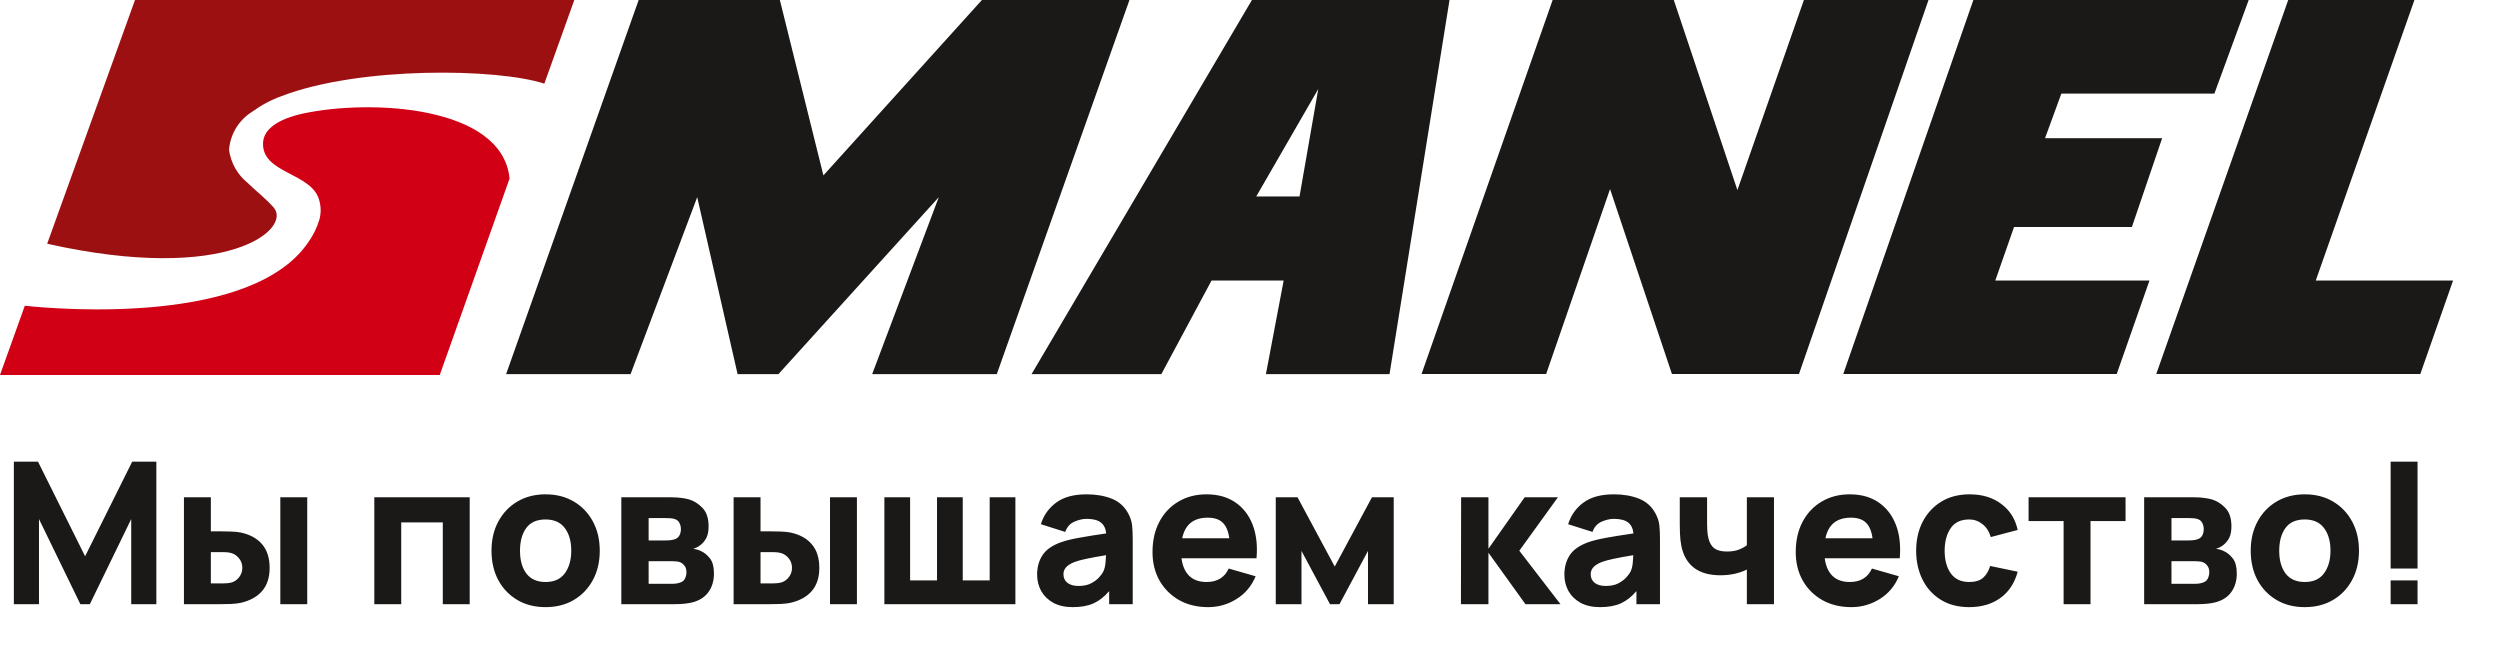 <?xml version="1.0" encoding="UTF-8"?> <svg xmlns="http://www.w3.org/2000/svg" width="240" height="62" viewBox="0 0 240 62" fill="none"> <path d="M1.33 58H3.743V49.83L7.714 58H8.626L12.597 49.83V58H15.01V44.32H12.692L8.17 53.402L3.648 44.32H1.33V58ZM17.658 58H21.173C21.458 58 21.793 57.994 22.18 57.981C22.566 57.962 22.883 57.924 23.13 57.867C24.023 57.658 24.703 57.278 25.172 56.727C25.647 56.17 25.885 55.435 25.885 54.523C25.885 53.573 25.647 52.819 25.172 52.262C24.703 51.698 24.016 51.318 23.111 51.122C22.864 51.071 22.55 51.04 22.17 51.027C21.79 51.014 21.458 51.008 21.173 51.008H20.242V47.74H17.658V58ZM26.911 58H29.495V47.74H26.911V58ZM20.242 56.005V53.003H21.458C21.565 53.003 21.686 53.009 21.819 53.022C21.952 53.035 22.085 53.06 22.218 53.098C22.496 53.174 22.74 53.342 22.949 53.602C23.158 53.855 23.263 54.162 23.263 54.523C23.263 54.852 23.161 55.147 22.959 55.407C22.756 55.666 22.522 55.834 22.256 55.91C22.116 55.948 21.977 55.973 21.838 55.986C21.698 55.999 21.572 56.005 21.458 56.005H20.242ZM35.934 58H38.518V50.153H42.508V58H45.092V47.74H35.934V58ZM52.371 58.285C53.397 58.285 54.299 58.057 55.078 57.601C55.864 57.139 56.475 56.502 56.912 55.691C57.355 54.874 57.577 53.934 57.577 52.87C57.577 51.812 57.358 50.878 56.921 50.068C56.484 49.251 55.873 48.611 55.088 48.148C54.309 47.686 53.403 47.455 52.371 47.455C51.358 47.455 50.461 47.683 49.682 48.139C48.903 48.595 48.292 49.231 47.849 50.048C47.406 50.859 47.184 51.8 47.184 52.87C47.184 53.928 47.399 54.865 47.83 55.682C48.267 56.493 48.875 57.129 49.654 57.592C50.433 58.054 51.339 58.285 52.371 58.285ZM52.371 55.872C51.566 55.872 50.955 55.603 50.537 55.065C50.126 54.52 49.92 53.788 49.92 52.87C49.92 51.977 50.116 51.255 50.509 50.704C50.908 50.147 51.529 49.868 52.371 49.868C53.188 49.868 53.802 50.14 54.214 50.685C54.632 51.23 54.841 51.958 54.841 52.87C54.841 53.75 54.635 54.472 54.223 55.036C53.818 55.593 53.2 55.872 52.371 55.872ZM59.647 58H64.777C65.113 58 65.432 57.984 65.736 57.953C66.047 57.921 66.316 57.873 66.544 57.81C67.209 57.62 67.706 57.284 68.035 56.803C68.371 56.322 68.539 55.739 68.539 55.055C68.539 54.415 68.412 53.934 68.159 53.611C67.906 53.282 67.608 53.041 67.266 52.889C67.051 52.788 66.81 52.718 66.544 52.68C66.772 52.623 67 52.509 67.228 52.338C67.469 52.154 67.662 51.923 67.807 51.645C67.953 51.359 68.026 50.989 68.026 50.533C68.026 49.76 67.833 49.171 67.446 48.766C67.06 48.361 66.633 48.088 66.164 47.949C65.974 47.892 65.736 47.844 65.451 47.806C65.166 47.762 64.834 47.74 64.454 47.74H59.647V58ZM62.269 51.882V49.735H63.846C63.903 49.735 64.036 49.738 64.245 49.745C64.46 49.751 64.638 49.779 64.777 49.83C64.986 49.893 65.135 50.017 65.223 50.2C65.318 50.378 65.366 50.577 65.366 50.799C65.366 51.008 65.325 51.198 65.242 51.369C65.16 51.534 65.037 51.654 64.872 51.73C64.752 51.787 64.6 51.828 64.416 51.853C64.239 51.873 64.049 51.882 63.846 51.882H62.269ZM62.269 56.043V53.877H64.587C64.676 53.877 64.79 53.883 64.929 53.896C65.075 53.902 65.208 53.934 65.328 53.991C65.474 54.054 65.603 54.162 65.717 54.314C65.838 54.466 65.898 54.675 65.898 54.941C65.898 55.131 65.857 55.318 65.774 55.502C65.698 55.685 65.569 55.815 65.385 55.891C65.144 55.992 64.878 56.043 64.587 56.043H62.269ZM70.427 58H73.942C74.227 58 74.563 57.994 74.949 57.981C75.335 57.962 75.652 57.924 75.899 57.867C76.792 57.658 77.473 57.278 77.942 56.727C78.417 56.17 78.654 55.435 78.654 54.523C78.654 53.573 78.417 52.819 77.942 52.262C77.473 51.698 76.786 51.318 75.88 51.122C75.633 51.071 75.32 51.04 74.94 51.027C74.56 51.014 74.227 51.008 73.942 51.008H73.011V47.74H70.427V58ZM79.68 58H82.264V47.74H79.68V58ZM73.011 56.005V53.003H74.227C74.335 53.003 74.455 53.009 74.588 53.022C74.721 53.035 74.854 53.06 74.987 53.098C75.266 53.174 75.51 53.342 75.719 53.602C75.928 53.855 76.032 54.162 76.032 54.523C76.032 54.852 75.931 55.147 75.728 55.407C75.525 55.666 75.291 55.834 75.025 55.91C74.886 55.948 74.746 55.973 74.607 55.986C74.468 55.999 74.341 56.005 74.227 56.005H73.011ZM84.9 58H97.478V47.74H95.008V55.72H92.424V47.74H89.954V55.72H87.37V47.74H84.9V58ZM102.984 58.285C103.775 58.285 104.44 58.165 104.979 57.924C105.523 57.677 106.024 57.284 106.48 56.746V58H108.741V51.73C108.741 51.261 108.722 50.837 108.684 50.457C108.646 50.077 108.525 49.697 108.323 49.317C107.962 48.633 107.43 48.152 106.727 47.873C106.024 47.594 105.219 47.455 104.314 47.455C103.079 47.455 102.103 47.721 101.388 48.253C100.672 48.785 100.184 49.475 99.925 50.324L102.262 51.065C102.426 50.596 102.715 50.27 103.126 50.087C103.538 49.903 103.934 49.811 104.314 49.811C104.922 49.811 105.375 49.925 105.672 50.153C105.97 50.375 106.144 50.726 106.195 51.208C105.232 51.347 104.383 51.483 103.649 51.616C102.914 51.743 102.3 51.895 101.806 52.072C100.982 52.376 100.403 52.791 100.067 53.316C99.731 53.836 99.564 54.453 99.564 55.169C99.564 55.739 99.694 56.261 99.953 56.736C100.219 57.205 100.606 57.582 101.112 57.867C101.625 58.146 102.249 58.285 102.984 58.285ZM103.535 56.252C103.091 56.252 102.74 56.154 102.48 55.958C102.221 55.755 102.091 55.479 102.091 55.131C102.091 54.871 102.173 54.65 102.338 54.466C102.502 54.276 102.775 54.105 103.155 53.953C103.446 53.845 103.804 53.747 104.228 53.658C104.659 53.563 105.308 53.443 106.176 53.297C106.169 53.544 106.15 53.817 106.119 54.114C106.087 54.406 106.017 54.662 105.91 54.884C105.84 55.03 105.707 55.21 105.511 55.425C105.321 55.641 105.061 55.834 104.732 56.005C104.409 56.17 104.01 56.252 103.535 56.252ZM115.98 58.285C116.968 58.285 117.877 58.025 118.706 57.506C119.542 56.987 120.154 56.258 120.54 55.321L117.956 54.58C117.563 55.441 116.854 55.872 115.828 55.872C115.125 55.872 114.571 55.676 114.165 55.283C113.766 54.89 113.519 54.327 113.424 53.592H120.625C120.733 52.351 120.606 51.271 120.245 50.352C119.884 49.434 119.327 48.722 118.573 48.215C117.82 47.708 116.905 47.455 115.828 47.455C114.815 47.455 113.918 47.686 113.139 48.148C112.36 48.605 111.749 49.247 111.306 50.077C110.863 50.907 110.641 51.882 110.641 53.003C110.641 54.029 110.866 54.941 111.315 55.739C111.771 56.531 112.398 57.154 113.196 57.611C114.001 58.06 114.929 58.285 115.98 58.285ZM115.942 49.697C116.563 49.697 117.038 49.852 117.367 50.163C117.703 50.473 117.918 50.976 118.013 51.673H113.491C113.763 50.356 114.58 49.697 115.942 49.697ZM122.473 58H124.943V52.889L127.679 58H128.591L131.327 52.889V58H133.797V47.74H131.707L128.135 54.39L124.563 47.74H122.473V58ZM140.249 58H142.89V53.06L146.443 58H149.806L145.854 52.87L149.559 47.74H146.367L142.89 52.68V47.74H140.268L140.249 58ZM153.601 58.285C154.393 58.285 155.058 58.165 155.596 57.924C156.141 57.677 156.641 57.284 157.097 56.746V58H159.358V51.73C159.358 51.261 159.339 50.837 159.301 50.457C159.263 50.077 159.143 49.697 158.94 49.317C158.579 48.633 158.047 48.152 157.344 47.873C156.641 47.594 155.837 47.455 154.931 47.455C153.696 47.455 152.721 47.721 152.005 48.253C151.289 48.785 150.802 49.475 150.542 50.324L152.879 51.065C153.044 50.596 153.332 50.27 153.743 50.087C154.155 49.903 154.551 49.811 154.931 49.811C155.539 49.811 155.992 49.925 156.289 50.153C156.587 50.375 156.761 50.726 156.812 51.208C155.849 51.347 155.001 51.483 154.266 51.616C153.531 51.743 152.917 51.895 152.423 52.072C151.6 52.376 151.02 52.791 150.684 53.316C150.349 53.836 150.181 54.453 150.181 55.169C150.181 55.739 150.311 56.261 150.57 56.736C150.836 57.205 151.223 57.582 151.729 57.867C152.242 58.146 152.866 58.285 153.601 58.285ZM154.152 56.252C153.709 56.252 153.357 56.154 153.097 55.958C152.838 55.755 152.708 55.479 152.708 55.131C152.708 54.871 152.79 54.65 152.955 54.466C153.12 54.276 153.392 54.105 153.772 53.953C154.063 53.845 154.421 53.747 154.845 53.658C155.276 53.563 155.925 53.443 156.793 53.297C156.787 53.544 156.768 53.817 156.736 54.114C156.704 54.406 156.635 54.662 156.527 54.884C156.457 55.03 156.324 55.21 156.128 55.425C155.938 55.641 155.678 55.834 155.349 56.005C155.026 56.17 154.627 56.252 154.152 56.252ZM167.699 58H170.302V47.74H167.699V52.338C167.484 52.509 167.218 52.655 166.901 52.775C166.591 52.889 166.217 52.946 165.78 52.946C165.267 52.946 164.871 52.848 164.593 52.651C164.32 52.455 164.127 52.135 164.013 51.692C163.95 51.426 163.912 51.16 163.899 50.894C163.886 50.622 163.88 50.425 163.88 50.305V47.74H161.258V50.305C161.258 50.495 161.264 50.796 161.277 51.208C161.29 51.619 161.334 52.021 161.41 52.414C161.594 53.326 161.996 54.023 162.617 54.504C163.244 54.985 164.089 55.226 165.153 55.226C166.116 55.226 166.964 55.042 167.699 54.675V58ZM177.73 58.285C178.718 58.285 179.627 58.025 180.456 57.506C181.292 56.987 181.904 56.258 182.29 55.321L179.706 54.58C179.313 55.441 178.604 55.872 177.578 55.872C176.875 55.872 176.321 55.676 175.915 55.283C175.516 54.89 175.269 54.327 175.174 53.592H182.375C182.483 52.351 182.356 51.271 181.995 50.352C181.634 49.434 181.077 48.722 180.323 48.215C179.57 47.708 178.655 47.455 177.578 47.455C176.565 47.455 175.668 47.686 174.889 48.148C174.11 48.605 173.499 49.247 173.056 50.077C172.613 50.907 172.391 51.882 172.391 53.003C172.391 54.029 172.616 54.941 173.065 55.739C173.521 56.531 174.148 57.154 174.946 57.611C175.751 58.06 176.679 58.285 177.73 58.285ZM177.692 49.697C178.313 49.697 178.788 49.852 179.117 50.163C179.453 50.473 179.668 50.976 179.763 51.673H175.241C175.513 50.356 176.33 49.697 177.692 49.697ZM189.042 58.285C190.233 58.285 191.234 57.99 192.044 57.401C192.855 56.812 193.406 55.973 193.697 54.884L191.056 54.333C190.904 54.827 190.676 55.207 190.372 55.473C190.068 55.739 189.625 55.872 189.042 55.872C188.263 55.872 187.674 55.596 187.275 55.045C186.883 54.488 186.686 53.763 186.686 52.87C186.686 52.015 186.873 51.303 187.247 50.733C187.627 50.156 188.225 49.868 189.042 49.868C189.517 49.868 189.942 50.017 190.315 50.315C190.695 50.612 190.961 51.027 191.113 51.559L193.697 50.875C193.469 49.817 192.944 48.984 192.12 48.377C191.303 47.762 190.29 47.455 189.08 47.455C188.035 47.455 187.13 47.689 186.363 48.158C185.597 48.627 185.002 49.27 184.577 50.087C184.159 50.904 183.95 51.831 183.95 52.87C183.95 53.896 184.153 54.818 184.558 55.635C184.964 56.452 185.546 57.097 186.306 57.572C187.066 58.047 187.978 58.285 189.042 58.285ZM198.106 58H200.69V50.02H204.053V47.74H194.743V50.02H198.106V58ZM205.839 58H210.969C211.305 58 211.625 57.984 211.929 57.953C212.239 57.921 212.508 57.873 212.736 57.81C213.401 57.62 213.898 57.284 214.228 56.803C214.563 56.322 214.731 55.739 214.731 55.055C214.731 54.415 214.605 53.934 214.351 53.611C214.098 53.282 213.8 53.041 213.458 52.889C213.243 52.788 213.002 52.718 212.736 52.68C212.964 52.623 213.192 52.509 213.42 52.338C213.661 52.154 213.854 51.923 214 51.645C214.145 51.359 214.218 50.989 214.218 50.533C214.218 49.76 214.025 49.171 213.639 48.766C213.252 48.361 212.825 48.088 212.356 47.949C212.166 47.892 211.929 47.844 211.644 47.806C211.359 47.762 211.026 47.74 210.646 47.74H205.839V58ZM208.461 51.882V49.735H210.038C210.095 49.735 210.228 49.738 210.437 49.745C210.653 49.751 210.83 49.779 210.969 49.83C211.178 49.893 211.327 50.017 211.416 50.2C211.511 50.378 211.558 50.577 211.558 50.799C211.558 51.008 211.517 51.198 211.435 51.369C211.352 51.534 211.229 51.654 211.064 51.73C210.944 51.787 210.792 51.828 210.608 51.853C210.431 51.873 210.241 51.882 210.038 51.882H208.461ZM208.461 56.043V53.877H210.779C210.868 53.877 210.982 53.883 211.121 53.896C211.267 53.902 211.4 53.934 211.52 53.991C211.666 54.054 211.796 54.162 211.91 54.314C212.03 54.466 212.09 54.675 212.09 54.941C212.09 55.131 212.049 55.318 211.967 55.502C211.891 55.685 211.761 55.815 211.577 55.891C211.337 55.992 211.071 56.043 210.779 56.043H208.461ZM221.256 58.285C222.282 58.285 223.184 58.057 223.963 57.601C224.748 57.139 225.36 56.502 225.797 55.691C226.24 54.874 226.462 53.934 226.462 52.87C226.462 51.812 226.243 50.878 225.806 50.068C225.369 49.251 224.758 48.611 223.973 48.148C223.194 47.686 222.288 47.455 221.256 47.455C220.242 47.455 219.346 47.683 218.567 48.139C217.788 48.595 217.177 49.231 216.734 50.048C216.29 50.859 216.069 51.8 216.069 52.87C216.069 53.928 216.284 54.865 216.715 55.682C217.152 56.493 217.76 57.129 218.539 57.592C219.318 58.054 220.223 58.285 221.256 58.285ZM221.256 55.872C220.451 55.872 219.84 55.603 219.422 55.065C219.01 54.52 218.805 53.788 218.805 52.87C218.805 51.977 219.001 51.255 219.394 50.704C219.793 50.147 220.413 49.868 221.256 49.868C222.073 49.868 222.687 50.14 223.099 50.685C223.517 51.23 223.726 51.958 223.726 52.87C223.726 53.75 223.52 54.472 223.108 55.036C222.703 55.593 222.085 55.872 221.256 55.872ZM229.501 54.58H232.085V44.32H229.501V54.58ZM229.501 58H232.085V55.72H229.501V58Z" fill="#1B1918"></path> <path fill-rule="evenodd" clip-rule="evenodd" d="M4.528 23.4L12.96 0H55.135L52.255 8.031C47.742 6.549 34.519 6.355 27.042 9.222C26.029 9.587 25.073 10.095 24.203 10.731C23.572 11.123 23.043 11.658 22.658 12.293C22.273 12.929 22.044 13.646 21.988 14.386C22.157 15.639 22.801 16.779 23.788 17.571C24.508 18.291 25.408 18.955 26.266 19.911C28.052 21.932 22.002 27.305 4.528 23.4Z" fill="#9D1012"></path> <path fill-rule="evenodd" clip-rule="evenodd" d="M42.217 35.997H0L2.382 29.351C5.843 29.725 24.231 31.193 29.603 23.245C30.077 22.58 30.437 21.84 30.669 21.057C30.821 20.486 30.821 19.884 30.669 19.313C30.046 16.544 25.061 16.71 25.255 13.664C25.338 12.417 26.64 11.434 29.119 10.894C35.599 9.51 48.226 10.133 48.919 17.139L42.217 35.997Z" fill="#D10015"></path> <path fill-rule="evenodd" clip-rule="evenodd" d="M207 35.903L219.669 0H231.785L222.314 26.931H235.495L232.352 35.903H207Z" fill="#1B1918"></path> <path fill-rule="evenodd" clip-rule="evenodd" d="M176.954 35.903L189.443 0H215.875L212.58 8.986H197.889L196.324 13.265H207.567L204.66 21.794H193.347L191.547 26.931H206.349L203.206 35.903H176.954Z" fill="#1B1918"></path> <path fill-rule="evenodd" clip-rule="evenodd" d="M185.137 0L172.703 35.903H160.505L154.565 18.152L148.431 35.903H136.468L149.054 0H160.685L166.791 18.249L173.174 0H185.137Z" fill="#1B1918"></path> <path fill-rule="evenodd" clip-rule="evenodd" d="M120.6 18.858H124.754L126.554 8.543L120.6 18.858ZM111.489 35.917H99.028L120.185 0H139.154L133.394 35.917H121.528L123.231 26.931H116.308L111.489 35.917Z" fill="#1B1918"></path> <path fill-rule="evenodd" clip-rule="evenodd" d="M48.586 35.917L61.311 0H74.866L79.047 16.837L94.264 0H108.429L95.691 35.917H83.728L90.124 18.928L74.728 35.917H70.809L66.932 18.928L60.535 35.917H48.586Z" fill="#1B1918"></path> </svg> 